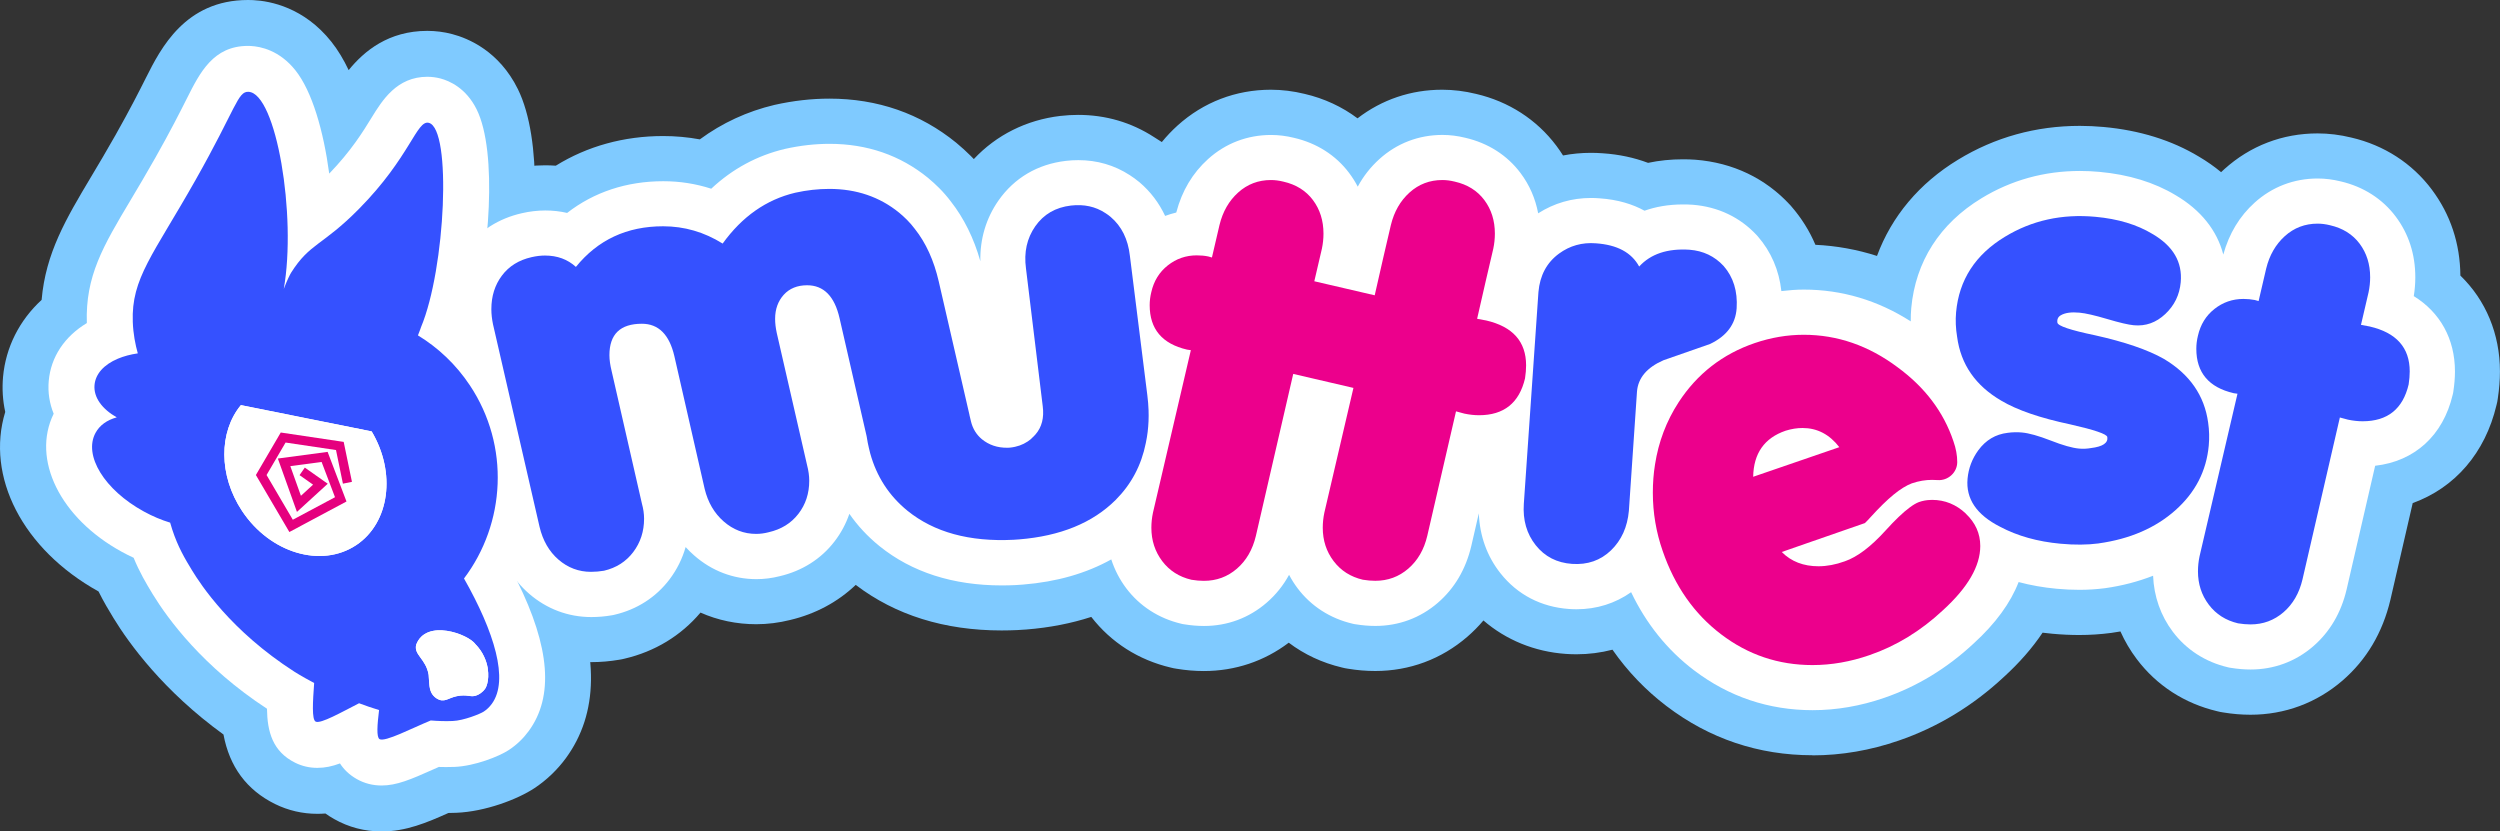 <svg viewBox="0 0 653.5 217.33" xmlns="http://www.w3.org/2000/svg" id="a"><rect x="0" y="0" width="653.5" height="217.33" fill="#333333" stroke="none"/><defs><style>.e{fill:#7fcaff;}.f{fill:#e5007e;}.g{fill:#fff;}.h{fill:#ec008c;}.i{fill:#3551ff;}</style></defs><g id="b"><g id="c"><path d="M473.79,197.42c-14.11,0-26.95-4.32-38.16-12.85-5.45-4.15-10.18-9.08-14.13-14.74-3.03.79-6.19,1.2-9.41,1.2-.92,0-1.86-.03-2.81-.1-8.15-.58-15.58-3.63-21.51-8.74-1.28,1.52-2.69,2.94-4.21,4.26-6.77,5.85-15.1,8.95-24.08,8.95-2.33,0-4.73-.2-7.13-.6l-.77-.13-.77-.18c-5.17-1.22-9.87-3.42-13.93-6.49-6.4,4.85-14.01,7.4-22.18,7.41-2.33,0-4.74-.2-7.14-.6l-.77-.13-.77-.18c-8.4-1.98-15.57-6.55-20.76-13.24,0,0,0,0,0,0-5.27,1.71-10.93,2.81-16.96,3.29-.71.06-1.54.12-2.36.15-1.26.06-2.69.1-4.1.1-14.94,0-27.77-4-38.15-11.91-4.68,4.46-10.51,7.6-17.13,9.17-2.92.73-5.9,1.11-8.87,1.11-5.12,0-10.04-1.03-14.58-3.04,0,0,0,0,0,0-5.11,6.05-11.93,10.19-19.84,12.04l-.69.16-.69.12c-2.46.42-4.88.63-7.38.63-8.89,0-17.16-3.09-23.92-8.93-6.28-5.42-10.48-12.49-12.49-21l-12.31-53.55c-.62-2.96-.93-5.91-.93-8.78,0-8.62,2.53-16.35,7.51-22.97,5.2-6.93,12.59-11.65,21.36-13.63,2.78-.66,5.77-1.01,8.74-1.01.95,0,1.89.03,2.82.1,8.2-5.09,17.8-7.75,28.05-7.75,3.24,0,6.45.29,9.6.87,0,0,0,0,0,0,5.85-4.3,12.39-7.32,19.51-9.01,4.93-1.1,9.7-1.64,14.34-1.64,12.61,0,23.77,3.88,33.17,11.53,1.45,1.21,2.62,2.27,3.79,3.44.27.27.54.55.81.83,5.89-6.29,13.76-10.24,22.64-11.28,1.56-.18,3.11-.27,4.62-.27,7.23,0,13.92,1.96,19.87,5.82l1.98,1.26s.04,0,.05,0c1.25-1.53,2.62-2.97,4.1-4.31,6.78-6.11,15.21-9.34,24.38-9.35,2.92,0,5.89.37,8.83,1.09,5.12,1.19,9.79,3.36,13.83,6.39,6.36-4.9,13.96-7.48,22.15-7.48,2.91,0,5.88.37,8.82,1.09,8.54,1.99,15.86,6.7,21.02,13.58.61.82,1.19,1.66,1.73,2.52,2.37-.46,4.8-.69,7.29-.69,1.03,0,2.07.04,3.13.12,4.17.28,8.14,1.12,11.81,2.5,2.91-.62,5.96-.93,9.11-.93,1.06,0,2.14.03,3.26.11,9.79.77,18.28,4.83,24.69,11.76l.37.41c2.65,3.05,4.77,6.43,6.31,10.07,5.52.26,10.9,1.24,16.1,2.91,3.8-10.3,11.05-19,21.18-25.15,9.62-5.87,20.34-8.85,31.85-8.85,2.04,0,4.13.1,6.2.29,9.44.86,17.83,3.47,24.92,7.75,2.09,1.23,4.03,2.59,5.8,4.06.28-.27.56-.53.85-.79,6.78-6.11,15.21-9.34,24.38-9.34,2.91,0,5.88.37,8.82,1.09,8.54,1.99,15.86,6.7,21.02,13.58,4.88,6.52,7.4,14.09,7.48,22.5,0,0,0,0,0,0,6.64,6.43,10.34,15.24,10.34,25.07,0,2.24-.19,4.58-.55,6.98l-.14.91-.21.89c-2.95,12.51-10.89,21.63-21.9,25.61l-5.83,25.28c-2.04,8.59-6.23,15.67-12.5,21.1-6.77,5.85-15.1,8.95-24.08,8.95-2.33,0-4.73-.2-7.13-.6l-.77-.13-.77-.18c-8.56-2.02-15.85-6.73-21.05-13.63-1.7-2.25-3.13-4.68-4.27-7.23-.79.14-1.59.27-2.39.38-2.83.37-5.54.55-8.39.55-2.25,0-4.61-.11-7-.33-.86-.08-1.71-.17-2.57-.28-2.67,3.99-6.05,7.86-10.12,11.57-8.07,7.53-17.34,13.16-27.46,16.63-7.39,2.56-15,3.87-22.57,3.87Z" class="e"></path><path d="M148.48,151.95c9.19-21,7.18-45.2-5.68-64.52-1.86-2.8-3.92-5.44-6.15-7.91,3.67-17.55,5.31-42.9-1.29-56.25-4.88-9.87-12.87-13.24-17.2-14.37-2.11-.55-4.28-.83-6.45-.83-10.13,0-16.51,5.25-20.57,10.26-1.29-2.72-2.79-5.24-4.53-7.43C79.5,1.98,70.74.26,66.15.03c-.45-.02-.89-.03-1.32-.03-16.44,0-22.84,12.71-26.66,20.3-1.73,3.44-4.1,8.14-7.95,14.96-2.39,4.23-4.53,7.82-6.42,10.98-6.51,10.92-11.86,19.87-12.92,32.15-5.8,5.33-9.38,12.38-10.08,20.1-.28,3.11-.09,6.19.57,9.19-5.14,16.85,4.48,35.88,24.39,46.93,1.33,2.67,2.69,4.96,3.93,6.98,4.09,6.69,13.02,19.03,28.73,30.41,1.56,8.41,6.07,14.51,13.46,18.16,3.45,1.7,7.18,2.57,11.08,2.57.71,0,1.42-.03,2.12-.08.71.51,1.46.99,2.24,1.43,3.8,2.16,7.99,3.26,12.45,3.26,6.35,0,11.78-2.29,17.45-4.83.69,0,1.38-.02,2.07-.05,7.49-.3,15.95-3.48,20.45-6.46,3.16-2.11,5.9-4.73,8.15-7.78,8.59-11.7,8.79-27.24.6-46.25Z" class="e"></path><path d="M135.18,151.81c9.92-17.98,9.23-40.3-2.37-57.73-2.69-4.04-5.83-7.65-9.39-10.8,4.47-16.26,6.72-43.49,1.18-54.68-2.77-5.6-7.13-7.47-9.48-8.09-1.12-.29-2.27-.44-3.41-.44-8.01,0-11.8,6.18-14.58,10.69-2.25,3.67-5.3,8.63-11.07,14.62-1.5-11.2-4.48-21.53-8.84-27-4.17-5.24-9.11-6.23-11.68-6.36-.25-.01-.49-.02-.73-.02-9.05,0-12.55,6.96-15.94,13.7-1.79,3.55-4.23,8.4-8.22,15.46-2.44,4.32-4.63,7.99-6.56,11.23-7.1,11.9-11.8,19.78-11.39,32.06-5.82,3.5-9.4,8.85-9.96,15.11-.27,2.97.19,5.87,1.29,8.59-5.84,11.89,1.66,27.26,17.8,36.09,1.02.56,2.06,1.08,3.1,1.56,1.52,3.71,3.23,6.63,4.99,9.52,3.99,6.52,13.13,19.01,29.87,29.94.08,6.02,1.47,11.2,7.39,14.13,1.78.88,3.73,1.33,5.77,1.33s3.86-.4,5.92-1.16c1,1.56,2.41,2.96,4.38,4.08,1.97,1.12,4.16,1.69,6.51,1.69,3.92,0,7.66-1.59,13.44-4.18.51-.23,1.02-.46,1.51-.67.64.02,1.27.03,1.9.03.73,0,1.46-.01,2.19-.04,5.25-.21,11.66-2.72,14.27-4.46,1.99-1.32,3.71-2.97,5.12-4.89,6.6-8.99,5.62-21.89-3.03-39.3Z" class="g"></path><path d="M630.96,77.41s0,0,0,0c.27-1.64.4-3.3.4-4.94,0-5.99-1.72-11.32-5.12-15.86-3.48-4.64-8.46-7.82-14.4-9.2-2.02-.5-4.04-.75-6-.75-6.21,0-11.9,2.18-16.47,6.3-3.95,3.56-6.69,8.1-8.2,13.58-1.62-6.28-5.86-11.64-12.45-15.51-5.56-3.35-12.25-5.4-19.9-6.1-1.72-.16-3.45-.24-5.13-.24-9.31,0-17.96,2.4-25.72,7.13-10.91,6.63-17.26,16.57-18.37,28.74-.1,1.14-.14,2.29-.13,3.45,0,0,0,0,0,0-8.63-5.52-18.02-8.31-27.96-8.31-1.95,0-3.91.16-5.86.39,0,0,0,0,0,0-.59-5.42-2.67-10.29-6.16-14.3l-.24-.27c-4.37-4.71-10.12-7.48-16.81-8-.85-.06-1.68-.08-2.49-.08-3.92,0-7.25.64-10.07,1.64-3.03-1.66-6.88-2.91-11.77-3.24-.74-.06-1.48-.09-2.2-.09-5.01,0-9.65,1.35-13.83,4.01,0,0,0,0,0,0-.73-3.86-2.26-7.4-4.62-10.54-3.48-4.64-8.46-7.82-14.4-9.2-2.02-.5-4.04-.75-6-.75-6.21,0-11.9,2.18-16.47,6.3-2.3,2.08-4.2,4.48-5.67,7.22,0,0,0,0,0,0-.64-1.24-1.39-2.42-2.24-3.56-3.48-4.64-8.46-7.82-14.41-9.2-2.02-.5-4.04-.75-6.01-.75-6.21,0-11.9,2.18-16.47,6.3-4.03,3.64-6.82,8.29-8.3,13.94,0,.03-.03.05-.06.05-.98.23-1.93.53-2.86.87,0,0,0,0,0,0-1.58-3.37-3.81-6.34-6.69-8.79-.87-.72-1.71-1.33-2.55-1.87-4.01-2.6-8.53-3.92-13.45-3.92-1.06,0-2.15.06-3.25.19-7.39.86-13.49,4.45-17.64,10.39-3.24,4.64-4.84,10.08-4.72,15.81,0,0,0,0-.01,0-1.69-5.98-4.28-11.21-7.7-15.58-.92-1.22-1.95-2.41-3.08-3.54-.9-.9-1.81-1.73-2.91-2.65-7.24-5.89-15.89-8.88-25.72-8.88-3.78,0-7.64.43-11.63,1.32-7.28,1.72-13.74,5.21-19.3,10.41,0,0,0,0,0,0-4.02-1.3-8.2-1.96-12.52-1.96-9.59,0-18.13,2.84-25.15,8.29,0,0,0,0,0,0-1.83-.43-3.74-.64-5.72-.64s-4.17.25-6.14.72c-6,1.36-11.03,4.55-14.53,9.21-3.41,4.54-5.14,9.88-5.14,15.88,0,2.06.23,4.2.68,6.37l12.24,53.25c1.43,6.04,4.36,11.02,8.72,14.79,4.59,3.96,10.19,6.06,16.21,6.06,1.81,0,3.58-.15,5.4-.47l.34-.06.34-.08c5.87-1.37,10.84-4.57,14.38-9.25,1.92-2.55,3.34-5.4,4.2-8.44,0,0,0,0,0,0,.69.77,1.43,1.49,2.22,2.18,4.61,4.06,10.25,6.21,16.29,6.21,2.03,0,4.07-.26,6.07-.77,5.87-1.37,10.82-4.51,14.31-9.05,1.71-2.2,3.02-4.65,3.91-7.26,0,0,0,0,0,0,2.17,3.13,4.8,5.96,7.88,8.45,8.44,6.81,19.2,10.27,31.98,10.27,1.21,0,2.44-.03,3.6-.09.66-.03,1.32-.08,1.91-.13,8.84-.71,16.55-2.93,23.09-6.58,0,0,0,0,0,0,.88,2.71,2.19,5.25,3.92,7.55,3.53,4.67,8.49,7.87,14.36,9.26l.38.09.39.06c1.77.29,3.51.44,5.19.44h0c6.11,0,11.77-2.1,16.36-6.07,2.4-2.07,4.36-4.51,5.88-7.3,0,0,0,0,0,0,.64,1.22,1.38,2.39,2.22,3.51,3.53,4.67,8.49,7.88,14.36,9.26l.38.09.39.06c1.77.29,3.51.44,5.19.44,6.11,0,11.77-2.09,16.36-6.06,4.35-3.77,7.29-8.74,8.73-14.83l1.96-8.51s0,0,.01,0c.23,5.86,2.15,11.22,5.67,15.65,4.42,5.58,10.61,8.8,17.91,9.32.67.05,1.33.07,1.98.07,5.27,0,10.12-1.55,14.25-4.46,0,0,0,0,0,0,3.94,8.23,9.43,15.09,16.42,20.4,9.11,6.93,19.55,10.44,31.02,10.44,6.25,0,12.57-1.09,18.74-3.23,8.54-2.93,16.42-7.74,23.34-14.19,5.74-5.23,9.66-10.61,11.77-16.07,0,0,0,0,0,0,3.15.84,6.46,1.43,9.94,1.75,2.04.19,4.04.28,5.93.28,2.3,0,4.53-.14,6.74-.43,4.49-.63,8.67-1.74,12.54-3.25,0,0,0,0,0,0,.22,5.39,1.98,10.44,5.17,14.66,3.53,4.67,8.49,7.88,14.36,9.26l.38.09.39.06c1.77.29,3.51.44,5.19.44,6.11,0,11.77-2.09,16.36-6.06,4.35-3.77,7.29-8.74,8.73-14.83l7.47-32.37s0,0,0,0c10.3-1.16,17.76-7.91,20.26-18.54l.11-.45.07-.46c.28-1.81.42-3.56.42-5.19,0-8.53-3.89-15.46-10.74-19.69Z" class="g"></path><path d="M300.24,107.34c-.04-1.32-.16-2.65-.33-4.05l-4.56-36.44c-.49-4.33-2.16-7.71-5.03-10.15-.45-.37-.92-.73-1.4-1.02-2.58-1.69-5.56-2.34-8.97-1.95-4.03.47-7.14,2.28-9.34,5.43-2.18,3.13-2.99,6.8-2.42,11.01l4.38,36.02c.39,3.01-.24,5.47-1.89,7.37-.35.4-.72.76-1.1,1.09.01,0,.02.02.03.03-1.24,1.04-2.65,1.76-4.26,2.11-.24.06-.47.1-.73.14-.24.04-.48.07-.72.09-.19.02-.37,0-.56.02-2.61.03-4.83-.72-6.7-2.25-1.4-1.18-2.36-2.71-2.83-4.64-.04-.12-.06-.24-.08-.35l-.25-1.04-.06-.25v-.05s-8.03-34.88-8.03-34.88c-1.26-5.47-3.34-10.07-6.25-13.74-.63-.85-1.32-1.63-2.06-2.38-.65-.65-1.32-1.26-2.03-1.85-5.09-4.15-11.19-6.23-18.27-6.23-2.93,0-5.9.33-8.91,1-7.55,1.79-13.88,6.23-18.97,13.29-4.82-3.01-10.01-4.52-15.57-4.52-9.44,0-17.05,3.54-22.79,10.62-2.18-1.99-4.88-2.97-8.08-2.97-1.12,0-2.3.14-3.54.43-3.3.75-5.88,2.36-7.71,4.8-1.85,2.46-2.77,5.39-2.77,8.79,0,1.32.16,2.63.43,3.95l12.17,52.95c.85,3.58,2.5,6.45,4.95,8.57,2.46,2.12,5.29,3.19,8.49,3.19,1.14,0,2.26-.1,3.4-.29,3.21-.75,5.76-2.38,7.65-4.88,1.89-2.5,2.83-5.41,2.83-8.71,0-1.32-.2-2.63-.57-3.97l-7.92-34.67c-.37-1.51-.57-2.89-.57-4.11,0-5.49,2.83-8.22,8.49-8.22,4.35,0,7.18,2.83,8.49,8.49l7.92,34.69c.85,3.5,2.5,6.33,4.96,8.49,2.46,2.16,5.29,3.26,8.49,3.26,1.14,0,2.22-.16,3.26-.43,3.3-.75,5.9-2.36,7.79-4.82,1.89-2.44,2.83-5.33,2.83-8.63,0-1.32-.2-2.69-.57-4.11l-7.92-34.53c-.29-1.34-.43-2.56-.43-3.7,0-2.54.77-4.64,2.26-6.29,1.51-1.65,3.54-2.48,6.1-2.48,4.35,0,7.18,2.87,8.49,8.63l5.97,26.04s0,0,0,0l1.09,4.74h0s0,.06.02.1c.06.43.14.85.22,1.28l.06.35c.1.45.18.9.29,1.34.1.49.24.96.35,1.44,1.69,6.12,4.96,11.13,9.77,15.04,6.94,5.6,16.16,8.14,27.69,7.57.49-.02.98-.06,1.46-.1,10.79-.87,19.21-4.31,25.23-10.3,4.09-4.09,6.74-9.06,7.9-14.9.1-.49.2-.98.28-1.49.08-.45.14-.9.2-1.38.06-.45.1-.92.14-1.4.08-.94.12-1.91.12-2.89,0-.43-.02-.87-.02-1.32Z" class="i"></path><path d="M388.42,83.76l-2.26-.42s-.03,0-.04-.02l2.24-9.8,1.98-8.49c.28-1.32.42-2.64.42-3.96,0-3.4-.92-6.32-2.76-8.78-1.84-2.45-4.41-4.06-7.72-4.81-1.13-.28-2.22-.42-3.25-.42-3.3,0-6.16,1.09-8.57,3.26-2.41,2.17-4.03,5-4.88,8.49l-1.98,8.49-2.25,9.89-15.79-3.67,1.98-8.49c.28-1.32.42-2.64.42-3.96,0-3.4-.92-6.32-2.76-8.78-1.84-2.45-4.41-4.06-7.72-4.81-1.13-.28-2.22-.42-3.25-.42-3.3,0-6.16,1.09-8.57,3.26-2.41,2.17-4.03,5-4.88,8.49l-1.98,8.5-.99-.28c-.94-.19-1.94-.28-2.97-.28-2.83,0-5.36.87-7.57,2.62-2.22,1.75-3.66,4.08-4.32,7.01-.28,1.13-.42,2.26-.42,3.4,0,6.23,3.26,10.1,9.77,11.61l.89.13h0s.1.02.1.02l-9.9,42.46c-.28,1.32-.42,2.64-.42,3.96,0,3.31.95,6.21,2.83,8.71,1.89,2.5,4.44,4.13,7.65,4.88,1.13.19,2.22.28,3.25.28,3.3,0,6.18-1.06,8.64-3.19,2.45-2.12,4.1-4.98,4.95-8.57l9.76-42.33h0l15.74,3.66-7.6,32.59c-.28,1.32-.42,2.64-.42,3.96,0,3.31.94,6.21,2.83,8.71,1.89,2.5,4.44,4.13,7.65,4.88,1.13.19,2.22.28,3.25.28,3.3,0,6.18-1.06,8.64-3.19,2.45-2.12,4.11-4.98,4.95-8.57l7.51-32.53,2.19.59c1.32.28,2.6.42,3.82.42,6.51,0,10.52-3.21,12.03-9.63.19-1.23.28-2.36.28-3.4,0-6.23-3.49-10.14-10.48-11.75Z" class="h"></path><path d="M428.48,69.67c3.02-3.3,7.41-4.76,13.16-4.39,3.59.28,6.56,1.7,8.92,4.25,2.55,2.93,3.68,6.61,3.4,11.04-.28,4.15-2.6,7.27-6.94,9.34-4.06,1.42-8.12,2.83-12.17,4.25-4.34,1.89-6.66,4.63-6.94,8.21l-2.12,31.15c-.38,4.25-1.94,7.69-4.67,10.34-2.74,2.64-6.14,3.82-10.19,3.54-3.97-.28-7.13-1.91-9.49-4.88-2.36-2.97-3.4-6.58-3.11-10.83l3.82-55.35c.38-4.34,2.17-7.69,5.38-10.05,2.83-2.07,6.04-2.97,9.63-2.69,5.57.38,9.34,2.41,11.33,6.09Z" class="i"></path><path d="M513.86,134.24c-2.53-2.37-5.46-3.57-8.81-3.57-.14,0-.3,0-.43.02-1.02.02-2,.2-3.01.55-.71.27-1.5.73-2.41,1.41-1.73,1.27-3.85,3.3-6.35,6.06-3.82,4.21-7.35,6.88-10.61,8.01-2.39.87-4.69,1.3-6.88,1.3-3.92,0-7.13-1.23-9.61-3.73l6.08-2.12,15.66-5.44s.02-.02.02-.02c.48-.46.96-.98,1.46-1.53,4.55-5.01,7.88-7.72,10.77-8.83,1.89-.64,3.6-.91,5.3-.91.49,0,.97.02,1.44.05,2.7.21,5.12-1.95,5.14-4.66,0-.02,0-.04,0-.06,0-1.71-.32-3.53-1-5.44-2.57-7.65-7.44-14.09-14.62-19.35-7.56-5.65-15.73-8.47-24.52-8.47-4.3,0-8.56.73-12.77,2.16-8.4,2.87-15.05,8.01-19.92,15.48-3.21,4.94-5.26,10.38-6.17,16.26-.39,2.39-.57,4.85-.57,7.4,0,5.26.87,10.34,2.57,15.21,3.16,9.18,8.24,16.44,15.28,21.79,7.03,5.35,14.98,8.04,23.88,8.04,4.96,0,9.93-.87,14.91-2.6,6.97-2.39,13.39-6.31,19.21-11.75,6.49-5.92,9.74-11.52,9.74-16.78,0-3.26-1.27-6.08-3.8-8.47ZM466.75,112.59c1.53-.48,3.01-.71,4.44-.71,3.82,0,7.03,1.66,9.61,5.01l-22.52,7.74c.11-6.1,2.91-10.13,8.47-12.04Z" class="h"></path><path d="M548.6,142.05c-2.97.39-6.29.42-9.96.08-6.02-.55-11.28-2.03-15.8-4.43-6.16-3.12-9-7.31-8.52-12.58.25-2.72,1.19-5.2,2.81-7.42,1.95-2.66,4.5-4.18,7.67-4.56,1.25-.17,2.48-.2,3.7-.09,1.88.17,4.4.88,7.56,2.11,3.16,1.24,5.63,1.94,7.41,2.1,1.03.09,2.08.05,3.14-.14,3.07-.38,4.48-1.34,4.24-2.88-.12-.77-3.34-1.87-9.65-3.3-7.9-1.67-13.92-3.74-18.06-6.2-6.75-3.93-10.6-9.5-11.55-16.69-.37-2.21-.45-4.35-.27-6.42.77-8.46,5.02-15.04,12.75-19.73,7.02-4.28,14.91-6.03,23.65-5.23,5.92.54,10.9,2.04,14.94,4.49,5.4,3.15,7.86,7.35,7.38,12.62-.3,3.29-1.64,6.06-4.03,8.3-2.39,2.25-5.13,3.23-8.23,2.94-1.41-.13-3.73-.67-6.96-1.63-3.23-.96-5.64-1.51-7.24-1.66-2.16-.2-3.79.03-4.9.69-.7.41-1,1.04-.88,1.91.11.86,3.37,1.96,9.79,3.3,7.89,1.76,13.91,3.83,18.06,6.19,6.74,4.02,10.59,9.57,11.56,16.66.29,2.01.34,4,.16,5.97-.61,6.66-3.52,12.3-8.73,16.93-5.21,4.63-11.9,7.52-20.05,8.66Z" class="i"></path><path d="M613.76,109.7l-2.12-.57-9.77,42.33c-.85,3.59-2.5,6.44-4.95,8.57-2.46,2.12-5.33,3.19-8.64,3.19-1.04,0-2.12-.1-3.25-.28-3.21-.76-5.76-2.38-7.65-4.88-1.89-2.5-2.83-5.4-2.83-8.71,0-1.32.14-2.64.42-3.96l9.91-42.47-.99-.14c-6.51-1.51-9.77-5.38-9.77-11.61,0-1.13.14-2.26.42-3.4.66-2.92,2.1-5.26,4.32-7.01,2.22-1.75,4.74-2.62,7.58-2.62,1.04,0,2.03.1,2.97.28l.99.28,1.98-8.49c.85-3.49,2.48-6.32,4.88-8.49,2.41-2.17,5.26-3.26,8.57-3.26,1.04,0,2.12.14,3.25.42,3.3.76,5.88,2.36,7.72,4.81,1.84,2.46,2.76,5.38,2.76,8.78,0,1.32-.14,2.64-.42,3.96l-1.98,8.49,2.26.42c6.98,1.61,10.48,5.52,10.48,11.75,0,1.04-.09,2.17-.28,3.4-1.51,6.42-5.52,9.63-12.03,9.63-1.23,0-2.5-.14-3.82-.42Z" class="i"></path></g><g id="d"><path d="M121.28,151.23c10.87-14.39,12.08-34.67,1.54-50.51-3.64-5.47-8.3-9.84-13.57-13.05.56-1.38.82-2.19.82-2.19,6.37-15.25,8.09-51.78,2.03-53.37-3.19-.83-4.84,8.91-18.29,22.52-9.56,9.67-12.81,8.89-17.7,16.63-.28.44-1.04,1.93-1.93,4.26,3.38-19.08-1.95-51.16-9.22-51.52-2.84-.14-3.18,4.19-13.85,23.06-11.08,19.61-16.82,25.68-16.4,37.08.11,3.14.67,5.94,1.31,8.23-1.89.27-3.65.74-5.2,1.39-3.68,1.55-5.85,3.99-6.11,6.87-.29,3.24,1.98,6.3,5.81,8.47-2.55.69-4.47,2.07-5.54,4.04-3.22,5.89,2.32,14.93,12.63,20.57,2.3,1.26,4.62,2.23,6.87,2.91.17.6.34,1.2.54,1.79,1.48,4.53,3.34,7.67,5.16,10.65,2.25,3.69,10.11,15.81,26.77,26.52,0,0,1.93,1.24,5.17,2.95-.34,4.82-.66,9.57.4,10.1,1.31.65,6.76-2.47,11.34-4.8,1.67.63,3.42,1.23,5.23,1.78-.47,3.82-.72,7.11.13,7.6,1.44.82,8.43-2.85,13.38-4.88,1.91.16,3.84.22,5.75.14,2.84-.11,7.18-1.85,8.1-2.46.79-.52,1.49-1.18,2.1-2.01,4.57-6.23.65-18.83-7.25-32.77ZM93.1,142.5c-9.12,6.07-22.5,2.07-29.81-8.92-6.21-9.33-6.08-20.73-.32-27.68l34.18,6.87c6.43,10.78,4.75,23.88-4.05,29.74ZM126.91,179.88c-.73,1.14-1.8,1.66-2.1,1.79-1.56.7-2.18-.06-4.42.15-2.9.28-3.75,1.74-5.56,1.09-.96-.34-1.52-1.03-1.74-1.31-.96-1.28-.87-3.02-1.04-5.19-.69-4.2-3.92-5.2-3.26-7.87,2.55-6.87,13.65-2.8,15.51-.12.15.15.36.37.62.68,1.91,2.25,2.43,4.74,2.56,5.46,0,.03,0,.05.01.08,0,0,0,.02,0,.05.54,3.43-.59,5.21-.59,5.21Z" class="i"></path><path d="M114.83,182.91c-.96-.34-1.52-1.03-1.74-1.31-.96-1.28-.87-3.02-1.04-5.19-.69-4.2-3.92-5.2-3.26-7.87,2.55-6.87,13.65-2.8,15.51-.12.15.15.36.37.62.68,1.91,2.25,2.43,4.74,2.56,5.46,0,.03,0,.05.01.08,0,0,0,.02,0,.05.54,3.43-.59,5.21-.59,5.21-.73,1.14-1.8,1.66-2.1,1.79-1.56.7-2.18-.06-4.42.15-2.9.28-3.75,1.74-5.56,1.09Z" class="g"></path><path d="M97.15,112.77l-34.18-6.87c-5.76,6.95-5.88,18.36.32,27.68,7.31,10.99,20.69,14.99,29.81,8.92,8.79-5.85,10.48-18.96,4.05-29.74ZM78.3,124.2l1.38-1.97,5.99,4.22-8.06,7.37-4.99-13.95,13.02-1.73,4.92,12.97-14.93,7.97-8.74-14.9,6.5-11.11,16.45,2.44,2.15,10.44-2.36.49-1.81-8.8-13.18-1.96-4.97,8.49,6.86,11.69,11.03-5.89-3.5-9.21-8.18,1.09,2.77,7.75,3.18-2.91-3.54-2.49Z" class="g"></path><polygon points="90.57 131.09 75.64 139.07 66.89 124.17 73.39 113.06 89.84 115.51 92 125.95 89.64 126.43 87.83 117.64 74.65 115.68 69.68 124.17 76.54 135.86 87.57 129.97 84.07 120.76 75.89 121.85 78.66 129.6 81.84 126.69 78.3 124.2 79.68 122.23 85.67 126.45 77.62 133.81 72.63 119.86 85.64 118.12 90.57 131.09" class="f"></polygon></g></g></svg>